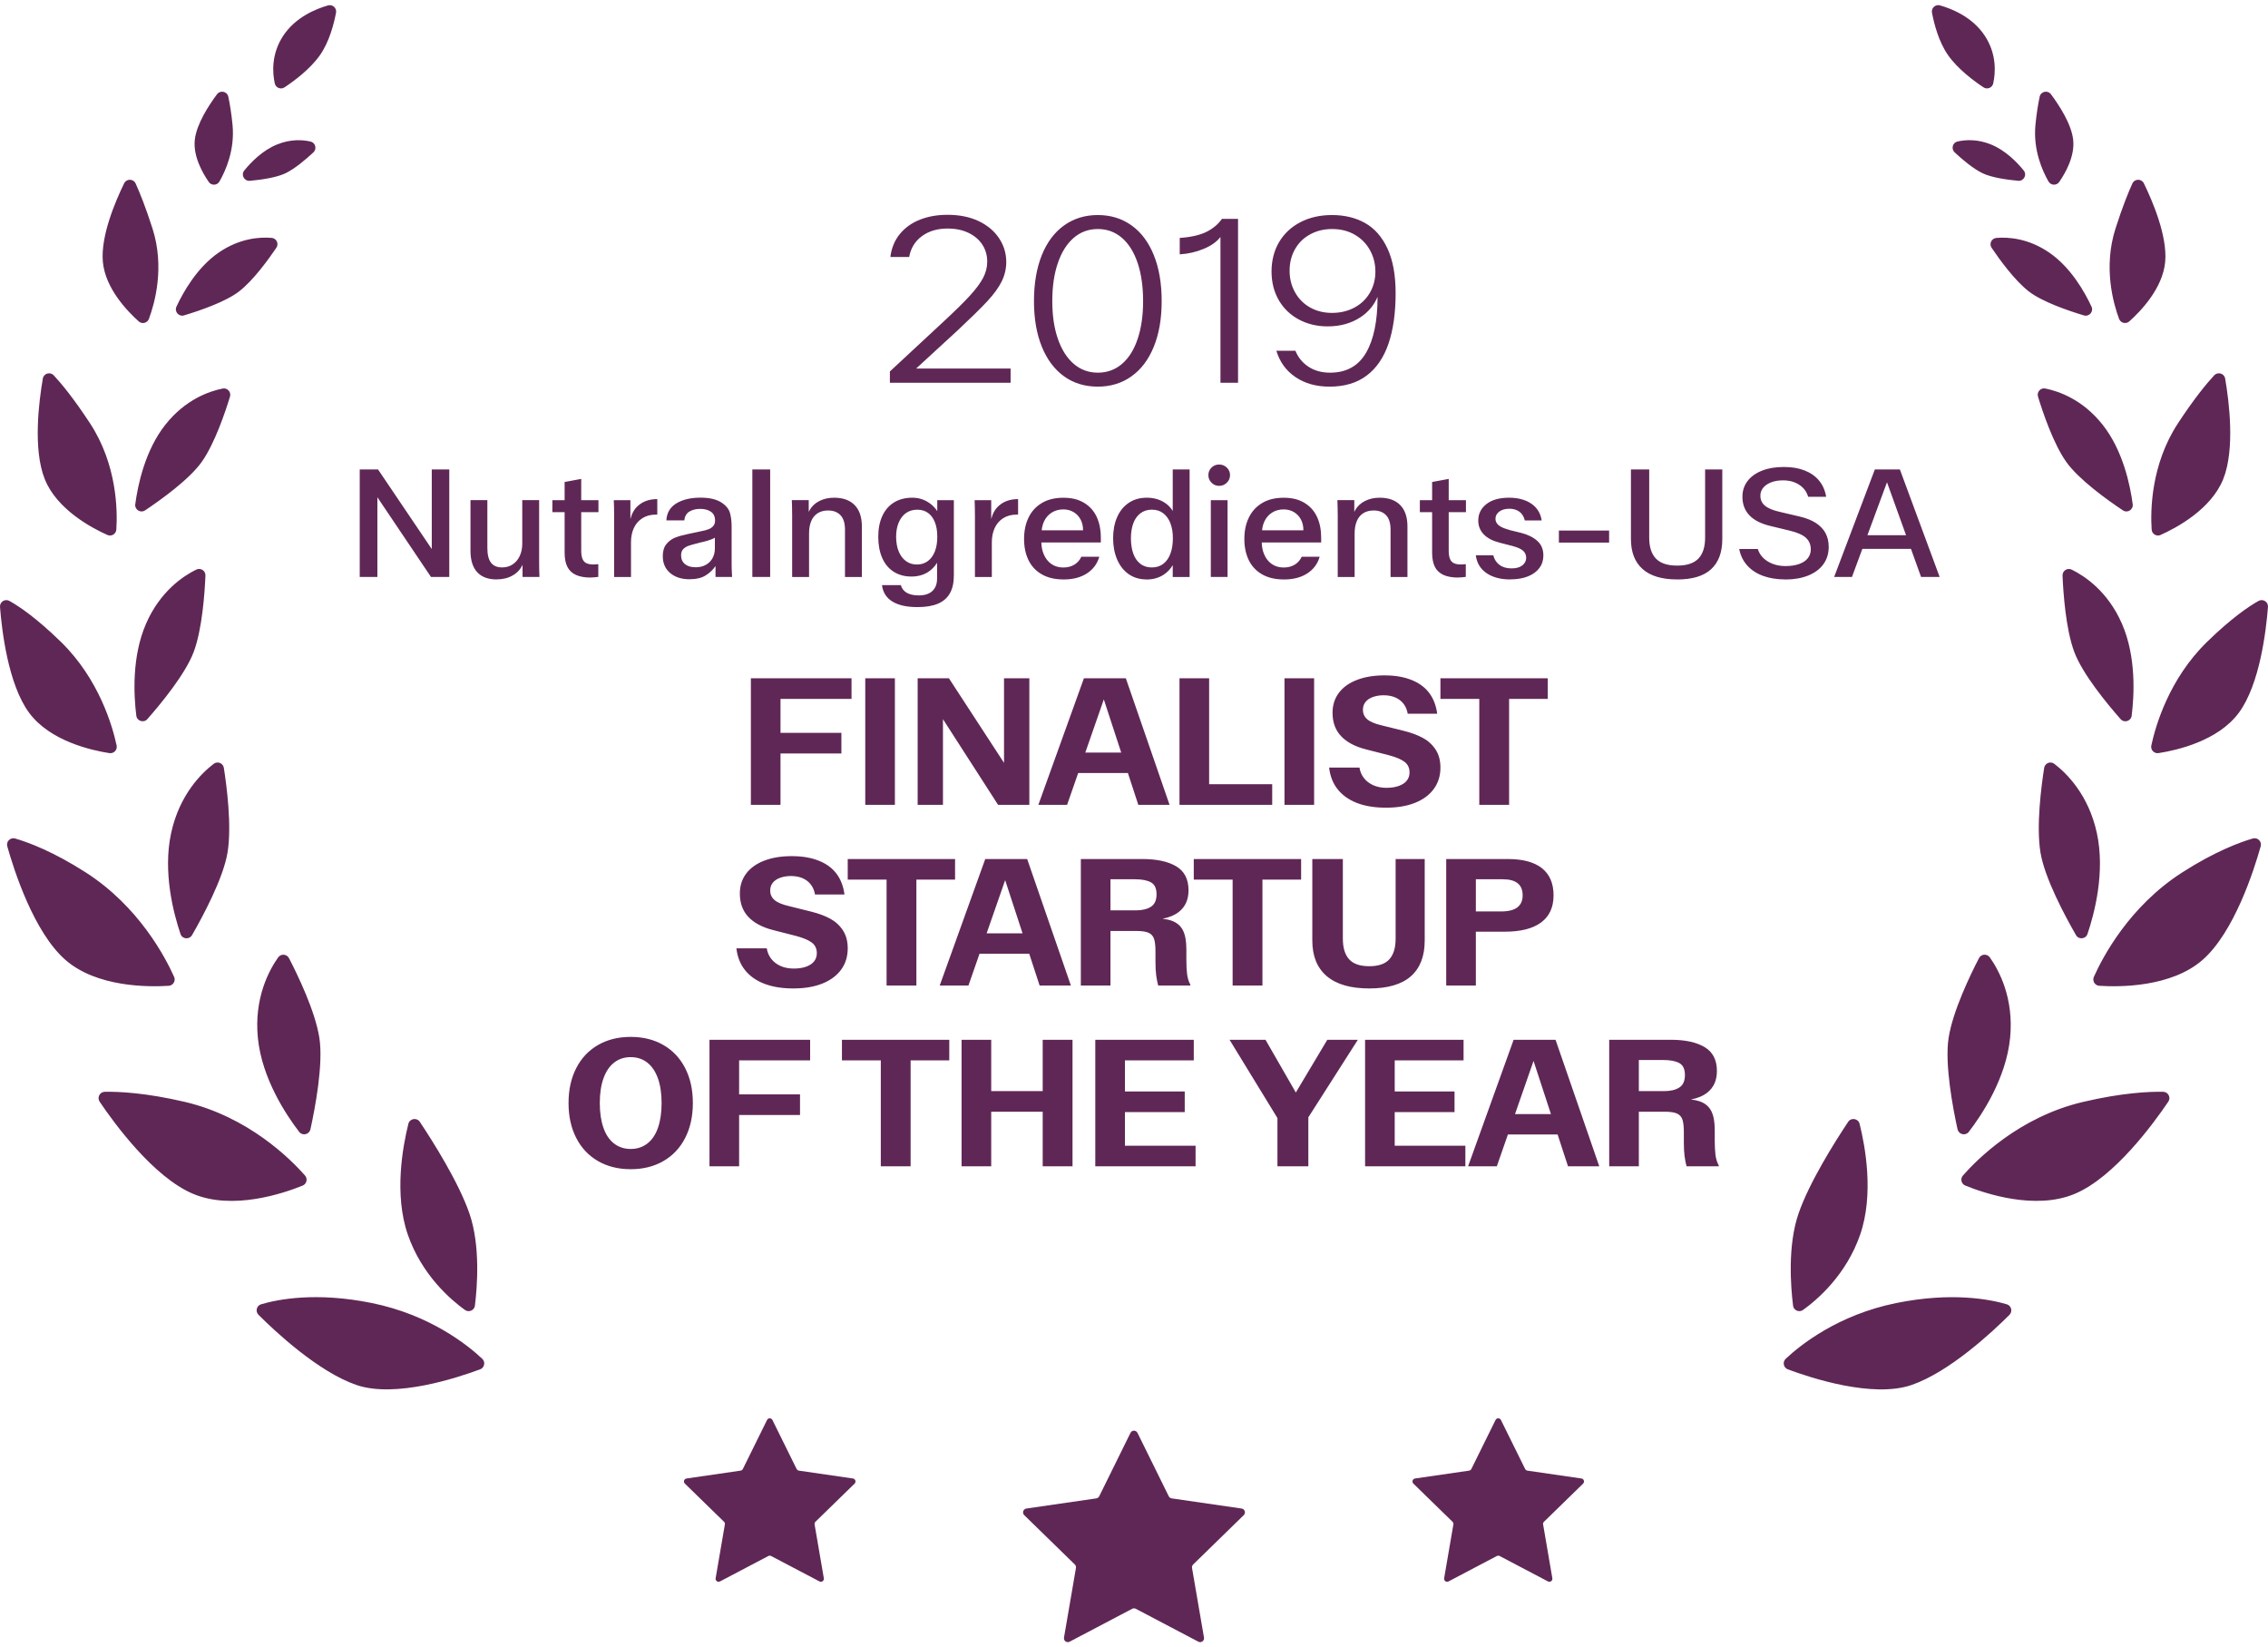 <svg width="248" height="180" viewBox="0 0 248 180" fill="none" xmlns="http://www.w3.org/2000/svg">
<path d="M123.616 156.638C123.771 156.322 124.222 156.322 124.377 156.638H124.381L127.799 163.567C127.862 163.692 127.98 163.778 128.118 163.801L135.766 164.911C136.115 164.96 136.253 165.388 135.999 165.635L130.467 171.03C130.368 171.128 130.322 171.266 130.345 171.405L131.653 179.019C131.712 179.365 131.346 179.632 131.036 179.467L124.197 175.871C124.071 175.805 123.926 175.805 123.801 175.871L116.961 179.467C116.648 179.632 116.286 179.365 116.345 179.019L117.653 171.405C117.676 171.266 117.629 171.125 117.531 171.03L111.998 165.635C111.745 165.388 111.886 164.96 112.232 164.911L119.879 163.801C120.017 163.781 120.136 163.695 120.198 163.567L123.616 156.638ZM83.874 155.232C83.996 154.988 84.341 154.988 84.463 155.232L87.108 160.586C87.157 160.682 87.249 160.752 87.355 160.768L93.266 161.627C93.536 161.667 93.642 161.996 93.448 162.187L89.169 166.356C89.09 166.432 89.057 166.541 89.073 166.646L90.085 172.535C90.131 172.801 89.848 173.008 89.608 172.88L84.322 170.101C84.226 170.052 84.111 170.052 84.016 170.101L78.73 172.88C78.489 173.005 78.206 172.801 78.252 172.535L79.263 166.646C79.283 166.541 79.247 166.432 79.168 166.356L74.89 162.187C74.696 161.996 74.801 161.667 75.071 161.627L80.983 160.768C81.088 160.751 81.184 160.685 81.23 160.586L83.874 155.232ZM163.534 155.232C163.656 154.988 164.002 154.988 164.124 155.232L166.769 160.586C166.818 160.682 166.91 160.752 167.016 160.768L172.927 161.627C173.197 161.667 173.302 161.996 173.108 162.187L168.83 166.356C168.755 166.432 168.718 166.541 168.735 166.646L169.745 172.535C169.791 172.801 169.508 173.009 169.268 172.88L163.983 170.101C163.887 170.052 163.772 170.052 163.676 170.101L158.391 172.88C158.15 173.005 157.867 172.801 157.913 172.535L158.924 166.646C158.944 166.541 158.907 166.432 158.828 166.356L154.55 162.187C154.356 161.996 154.462 161.667 154.732 161.627L160.643 160.768C160.748 160.752 160.844 160.685 160.89 160.586L163.534 155.232ZM207.345 142.448C213.414 141.219 217.597 142.039 219.435 142.582C219.938 142.731 220.1 143.367 219.728 143.739C217.913 145.55 213.187 149.979 209.015 151.409C204.776 152.861 198.015 150.638 195.495 149.696C195.011 149.514 194.89 148.892 195.265 148.539C196.865 147.034 200.976 143.739 207.345 142.448ZM28.56 142.58C30.401 142.036 34.58 141.215 40.65 142.444C47.019 143.735 51.126 147.032 52.73 148.537C53.105 148.892 52.983 149.514 52.499 149.696L52.495 149.693C49.973 150.635 43.215 152.857 38.977 151.405C34.807 149.975 30.081 145.546 28.267 143.735C27.895 143.363 28.056 142.728 28.56 142.58ZM44.654 122.856C44.803 122.27 45.573 122.138 45.906 122.638C47.331 124.779 50.177 129.274 51.346 132.703C52.538 136.19 52.185 140.683 51.932 142.721L51.936 142.724C51.87 143.248 51.267 143.511 50.839 143.202C49.265 142.072 46.12 139.368 44.595 134.972C43.074 130.579 44.032 125.346 44.654 122.856ZM202.092 122.638C202.425 122.138 203.198 122.27 203.343 122.856C203.965 125.342 204.924 130.579 203.403 134.972C201.881 139.368 198.733 142.072 197.158 143.202C196.727 143.511 196.128 143.248 196.062 142.724H196.066C195.812 140.686 195.459 136.193 196.652 132.703C197.821 129.274 200.666 124.779 202.092 122.638ZM11.461 119.352C12.999 119.326 15.967 119.46 20.225 120.461C27.16 122.091 31.771 126.708 33.352 128.503C33.668 128.862 33.536 129.426 33.092 129.607C30.984 130.463 25.438 132.343 21.098 130.502C16.771 128.668 12.495 122.806 10.895 120.435C10.589 119.977 10.912 119.362 11.461 119.352ZM236.536 119.352C237.086 119.362 237.408 119.978 237.099 120.432C235.498 122.803 231.221 128.665 226.897 130.499C222.556 132.34 217.007 130.46 214.903 129.604V129.607C214.458 129.426 214.327 128.862 214.643 128.503C216.221 126.708 220.835 122.091 227.77 120.461C232.031 119.46 234.998 119.326 236.536 119.352ZM68.965 113.352C70.322 113.352 71.515 113.648 72.542 114.241C73.57 114.833 74.363 115.677 74.923 116.77C75.483 117.863 75.763 119.135 75.763 120.583C75.763 122.032 75.483 123.304 74.923 124.397C74.363 125.49 73.57 126.333 72.542 126.926C71.515 127.519 70.322 127.816 68.965 127.816C67.608 127.816 66.416 127.519 65.389 126.926C64.362 126.333 63.568 125.49 63.008 124.397C62.448 123.304 62.168 122.032 62.168 120.583C62.168 119.135 62.448 117.863 63.008 116.77C63.568 115.677 64.362 114.833 65.389 114.241C66.416 113.648 67.609 113.352 68.965 113.352ZM88.586 115.92H80.821V119.635H87.48V121.888H80.821V127.499H77.58V113.667H88.586V115.92ZM103.801 115.92H99.573V127.499H96.313V115.92H92.064V113.667H103.801V115.92ZM108.386 119.28H114.017V113.667H117.278V127.499H114.017V121.532H108.386V127.499H105.145V113.667H108.386V119.28ZM130.536 115.92H123.008V119.319H129.548V121.572H123.008V125.247H130.734V127.499H119.767V113.667H130.536V115.92ZM141.695 119.431L145.138 113.667H148.478L143.064 122.145V127.499H139.685V122.224L134.448 113.667H138.38L141.695 119.431ZM160.037 115.92H152.509V119.319H159.049V121.572H152.509V125.247H160.235V127.499H149.268V113.667H160.037V115.92ZM174.876 127.499H171.458L170.321 124.022H164.885L163.673 127.499H160.531L165.511 113.667H170.095L174.876 127.499ZM182.701 113.667C184.269 113.667 185.501 113.935 186.397 114.468C187.292 115.002 187.74 115.875 187.74 117.086C187.739 118.101 187.391 118.885 186.693 119.438C186.228 119.806 185.63 120.056 184.898 120.197C185.265 120.236 185.584 120.302 185.853 120.396C186.439 120.6 186.861 120.949 187.117 121.443C187.374 121.937 187.503 122.632 187.503 123.528V124.713C187.503 125.306 187.53 125.816 187.582 126.245C187.635 126.673 187.753 127.058 187.938 127.401V127.499H184.42C184.328 127.157 184.256 126.785 184.203 126.383C184.151 125.981 184.124 125.484 184.124 124.891V123.765C184.124 123.172 184.075 122.721 183.976 122.412C183.877 122.102 183.683 121.878 183.393 121.74C183.103 121.601 182.655 121.532 182.049 121.532H179.203V127.499H175.963V113.667H182.701ZM68.965 115.565C68.267 115.565 67.665 115.763 67.157 116.158C66.65 116.553 66.261 117.126 65.992 117.876C65.721 118.627 65.586 119.53 65.586 120.583C65.586 121.637 65.718 122.523 65.982 123.281C66.245 124.038 66.634 124.615 67.148 125.01C67.661 125.405 68.267 125.603 68.965 125.603C69.663 125.603 70.27 125.405 70.784 125.01C71.297 124.615 71.686 124.038 71.95 123.281C72.213 122.523 72.344 121.624 72.344 120.583C72.344 119.543 72.209 118.627 71.939 117.876C71.669 117.126 71.281 116.553 70.774 116.158C70.266 115.762 69.663 115.565 68.965 115.565ZM30.414 104.664C30.717 104.239 31.359 104.278 31.6 104.743C32.525 106.528 34.465 110.519 34.923 113.463C35.368 116.332 34.458 121.113 33.945 123.455H33.942C33.813 124.031 33.072 124.199 32.713 123.732C31.287 121.878 28.636 117.896 28.198 113.466C27.766 109.109 29.426 106.057 30.414 104.664ZM216.398 104.74C216.638 104.275 217.28 104.236 217.583 104.661C218.571 106.054 220.231 109.106 219.8 113.463C219.362 117.896 216.71 121.878 215.284 123.732C214.925 124.199 214.186 124.031 214.057 123.455L214.053 123.458C213.539 121.117 212.631 116.332 213.075 113.463C213.533 110.516 215.472 106.525 216.398 104.74ZM165.663 121.789H169.59L167.689 115.978L165.663 121.789ZM179.203 119.28H181.97C182.668 119.28 183.222 119.148 183.63 118.884C184.038 118.621 184.242 118.166 184.242 117.521C184.242 116.875 184.038 116.44 183.63 116.216C183.222 115.992 182.649 115.88 181.911 115.88H179.203V119.28ZM86.572 93.592C87.717 93.592 88.666 93.754 89.495 94.077C90.325 94.399 90.977 94.87 91.451 95.489C91.926 96.108 92.222 96.873 92.341 97.782H89.12C89.002 97.136 88.712 96.638 88.251 96.29C87.79 95.94 87.196 95.766 86.472 95.766C86.051 95.766 85.666 95.829 85.317 95.954C84.968 96.079 84.697 96.259 84.506 96.496C84.315 96.734 84.22 97.017 84.22 97.346C84.22 97.768 84.374 98.114 84.684 98.384C84.993 98.654 85.511 98.874 86.236 99.045L88.705 99.659C89.496 99.856 90.18 100.11 90.76 100.419C91.34 100.729 91.808 101.154 92.163 101.694C92.519 102.234 92.697 102.892 92.697 103.669C92.697 104.565 92.457 105.343 91.976 106.001C91.495 106.66 90.809 107.167 89.92 107.523C89.031 107.878 87.974 108.056 86.749 108.056C85.524 108.056 84.467 107.885 83.577 107.542C82.688 107.2 81.983 106.702 81.463 106.05C80.943 105.398 80.63 104.605 80.525 103.669H83.844C83.91 104.104 84.075 104.49 84.338 104.826C84.602 105.161 84.944 105.421 85.365 105.606C85.787 105.79 86.261 105.882 86.788 105.882C87.315 105.882 87.77 105.813 88.152 105.675C88.534 105.537 88.824 105.342 89.022 105.092C89.219 104.842 89.318 104.545 89.318 104.203C89.317 103.702 89.133 103.314 88.765 103.038C88.396 102.761 87.81 102.517 87.006 102.306L84.536 101.674C83.351 101.371 82.448 100.89 81.829 100.232C81.21 99.573 80.901 98.723 80.901 97.682C80.901 96.839 81.131 96.112 81.592 95.499C82.053 94.887 82.712 94.416 83.568 94.086C84.424 93.757 85.425 93.592 86.572 93.592ZM146.838 102.622C146.838 103.61 147.065 104.358 147.52 104.865C147.974 105.372 148.709 105.625 149.723 105.625C150.737 105.625 151.472 105.372 151.926 104.865C152.38 104.358 152.608 103.61 152.608 102.622V93.908H155.788V102.82C155.788 104.532 155.285 105.833 154.278 106.722C153.27 107.611 151.751 108.056 149.723 108.056C147.681 108.056 146.133 107.608 145.079 106.712C144.026 105.817 143.498 104.519 143.498 102.82V93.908H146.838V102.622ZM0.795 92.518C0.647 91.994 1.138 91.511 1.661 91.665C3.114 92.087 5.844 93.101 9.404 95.39C15.187 99.108 18.084 104.651 19.039 106.791C19.237 107.233 18.931 107.736 18.45 107.766H18.453C16.214 107.911 10.57 107.93 7.145 104.927C3.71 101.914 1.549 95.199 0.795 92.518ZM246.337 91.662C246.861 91.51 247.348 91.988 247.203 92.515C246.449 95.196 244.289 101.914 240.854 104.927C237.429 107.931 231.78 107.911 229.544 107.766H229.548C229.067 107.736 228.764 107.233 228.958 106.791C229.913 104.651 232.811 99.108 238.594 95.39C242.154 93.101 244.885 92.086 246.337 91.662ZM104.434 96.161H100.205V107.74H96.945V96.161H92.697V93.908H104.434V96.161ZM117.1 107.74H113.681L112.543 104.262H107.108L105.896 107.74H102.754L107.734 93.908H112.318L117.1 107.74ZM124.924 93.908C126.492 93.908 127.724 94.175 128.619 94.708C129.515 95.242 129.963 96.115 129.963 97.327C129.963 98.341 129.614 99.125 128.916 99.678C128.452 100.046 127.853 100.296 127.121 100.437C127.489 100.477 127.807 100.542 128.076 100.636C128.662 100.84 129.084 101.189 129.341 101.683C129.598 102.177 129.726 102.872 129.726 103.768V104.954C129.726 105.546 129.752 106.057 129.805 106.485C129.858 106.913 129.976 107.299 130.16 107.641V107.74H126.644C126.552 107.397 126.479 107.025 126.426 106.623C126.373 106.222 126.347 105.724 126.347 105.131V104.005C126.347 103.413 126.297 102.961 126.198 102.652C126.1 102.342 125.906 102.118 125.616 101.98C125.327 101.842 124.878 101.772 124.273 101.772H121.427V107.74H118.187V93.908H124.924ZM142.274 96.161H138.045V107.74H134.784V96.161H130.536V93.908H142.274V96.161ZM164.878 93.908C166.525 93.908 167.769 94.244 168.613 94.915C169.456 95.587 169.877 96.575 169.877 97.879C169.877 99.183 169.423 100.172 168.514 100.844C167.605 101.516 166.281 101.851 164.542 101.851H161.381V107.74H158.14V93.908H164.878ZM23.37 83.498C23.789 83.178 24.398 83.423 24.477 83.943C24.79 85.929 25.356 90.266 24.885 93.17C24.43 95.986 22.188 100.162 20.999 102.227H20.995C20.699 102.744 19.928 102.671 19.738 102.105C18.987 99.892 17.781 95.347 18.713 91.069C19.625 86.87 22.033 84.518 23.37 83.498ZM223.525 83.943C223.607 83.422 224.213 83.179 224.631 83.499C225.968 84.516 228.375 86.871 229.287 91.069C230.216 95.347 229.011 99.892 228.26 102.105C228.069 102.668 227.299 102.744 227.002 102.227H227.005C225.816 100.162 223.571 95.989 223.116 93.17C222.646 90.266 223.212 85.929 223.525 83.943ZM107.886 102.03H111.813L109.911 96.217L107.886 102.03ZM161.381 99.638H164.127C164.931 99.638 165.527 99.49 165.915 99.194C166.304 98.897 166.498 98.459 166.498 97.879C166.498 97.3 166.317 96.846 165.955 96.556C165.593 96.266 165.049 96.121 164.324 96.121H161.381V99.638ZM121.427 99.52H124.194C124.892 99.52 125.444 99.388 125.853 99.124C126.261 98.861 126.466 98.407 126.466 97.761C126.466 97.116 126.261 96.681 125.853 96.457C125.444 96.234 124.872 96.121 124.134 96.121H121.427V99.52ZM151.382 73.832C152.528 73.832 153.477 73.994 154.307 74.317C155.137 74.64 155.789 75.111 156.263 75.73C156.737 76.349 157.034 77.113 157.153 78.022H153.932C153.813 77.376 153.523 76.879 153.062 76.53C152.601 76.181 152.008 76.006 151.283 76.006C150.862 76.006 150.477 76.069 150.128 76.194C149.779 76.319 149.509 76.5 149.318 76.737C149.127 76.974 149.031 77.258 149.031 77.587C149.032 78.009 149.186 78.355 149.495 78.624C149.805 78.894 150.322 79.115 151.046 79.287L153.517 79.899C154.307 80.096 154.992 80.35 155.572 80.66C156.151 80.969 156.619 81.394 156.975 81.934C157.33 82.474 157.508 83.133 157.508 83.91C157.508 84.805 157.267 85.583 156.786 86.242C156.306 86.9 155.621 87.407 154.732 87.763C153.843 88.119 152.785 88.296 151.56 88.296C150.335 88.296 149.278 88.125 148.389 87.783C147.5 87.44 146.795 86.943 146.275 86.291C145.754 85.639 145.442 84.845 145.336 83.91H148.656C148.721 84.344 148.886 84.73 149.15 85.066C149.413 85.402 149.756 85.662 150.177 85.846C150.599 86.031 151.073 86.124 151.6 86.124C152.127 86.124 152.581 86.054 152.963 85.915C153.345 85.777 153.635 85.583 153.832 85.332C154.03 85.082 154.129 84.786 154.129 84.444C154.129 83.943 153.944 83.554 153.575 83.278C153.207 83.001 152.621 82.757 151.818 82.546L149.347 81.915C148.161 81.612 147.259 81.131 146.64 80.472C146.021 79.814 145.711 78.964 145.711 77.923C145.711 77.08 145.942 76.352 146.403 75.74C146.864 75.127 147.523 74.656 148.379 74.327C149.235 73.997 150.236 73.832 151.382 73.832ZM93.112 76.402H85.346V80.117H92.005V82.369H85.346V87.981H82.106V74.149H93.112V76.402ZM97.854 87.981H94.614V74.149H97.854V87.981ZM109.788 83.395V74.149H112.555V87.981H109.136L103.11 78.618V87.981H100.343V74.149H103.762L109.788 83.395ZM127.888 87.981H124.47L123.332 84.502H117.898L116.685 87.981H113.543L118.523 74.149H123.107L127.888 87.981ZM132.216 85.728H139.112V87.981H128.975V74.149H132.216V85.728ZM143.696 87.981H140.455V74.149H143.696V87.981ZM169.245 76.402H165.017V87.981H161.756V76.402H157.508V74.149H169.245V76.402ZM0.001 66.354C-0.042 65.797 0.548 65.422 1.032 65.692C2.123 66.301 4.01 67.582 6.67 70.177C10.833 74.241 12.305 79.398 12.753 81.496C12.855 81.97 12.45 82.402 11.969 82.329L11.972 82.332C9.999 82.029 5.471 81.014 3.186 77.922C0.881 74.804 0.196 68.873 0.001 66.354ZM246.966 65.692C247.45 65.422 248.039 65.797 247.996 66.35C247.802 68.869 247.117 74.801 244.812 77.919C242.526 81.015 237.998 82.026 236.026 82.329C235.545 82.402 235.139 81.97 235.241 81.496C235.689 79.398 237.162 74.238 241.327 70.177C243.988 67.582 245.879 66.301 246.966 65.692ZM118.675 82.27H122.602L120.7 76.459L118.675 82.27ZM225.533 62.922C225.514 62.395 226.06 62.039 226.534 62.27C227.944 62.962 230.476 64.628 232.028 68.181C233.612 71.81 233.368 76.065 233.091 78.246C233.015 78.838 232.278 79.062 231.883 78.615C230.414 76.948 227.714 73.681 226.815 71.264C225.883 68.765 225.613 64.809 225.533 62.922ZM21.463 62.267C21.937 62.036 22.487 62.392 22.464 62.918C22.385 64.805 22.116 68.761 21.184 71.26C20.285 73.674 17.584 76.941 16.116 78.611H16.118C15.723 79.058 14.983 78.835 14.906 78.243C14.63 76.062 14.389 71.807 15.97 68.178C17.518 64.628 20.05 62.959 21.463 62.267ZM99.764 54.409C100.426 54.409 101.028 54.59 101.578 54.956C101.937 55.194 102.239 55.5 102.488 55.873V54.679H104.302V62.892C104.302 63.699 104.157 64.358 103.865 64.865C103.575 65.375 103.136 65.751 102.553 65.998C101.97 66.244 101.226 66.367 100.321 66.367C99.155 66.367 98.243 66.165 97.584 65.76C96.922 65.358 96.543 64.759 96.441 63.962H98.506C98.605 64.331 98.822 64.611 99.152 64.802C99.481 64.993 99.922 65.089 100.469 65.089C101.108 65.089 101.598 64.931 101.948 64.612C102.293 64.292 102.468 63.831 102.468 63.225V61.523C102.206 61.937 101.888 62.268 101.513 62.513C100.986 62.856 100.37 63.027 99.665 63.027C98.914 63.027 98.265 62.85 97.715 62.498C97.165 62.145 96.751 61.641 96.464 60.986C96.178 60.331 96.036 59.56 96.036 58.677C96.036 57.795 96.184 57.043 96.481 56.401C96.777 55.759 97.205 55.265 97.765 54.922C98.325 54.58 98.99 54.409 99.764 54.409ZM130.081 63.077H128.235V61.781C127.99 62.199 127.671 62.539 127.276 62.803C126.729 63.169 126.094 63.35 125.379 63.35L125.382 63.343C124.621 63.343 123.966 63.149 123.416 62.764C122.866 62.379 122.448 61.842 122.155 61.161C121.865 60.479 121.717 59.704 121.717 58.841C121.717 57.979 121.861 57.198 122.155 56.533C122.444 55.867 122.87 55.347 123.423 54.972C123.976 54.597 124.641 54.409 125.411 54.409C126.129 54.409 126.765 54.583 127.319 54.929C127.705 55.17 128.009 55.48 128.235 55.854V51.32H130.081V63.077ZM195.048 51.05C195.957 51.05 196.668 51.175 197.323 51.428C197.979 51.682 198.509 52.051 198.91 52.538C199.312 53.026 199.573 53.615 199.685 54.31H197.718C197.56 53.76 197.237 53.325 196.743 52.999C196.249 52.673 195.657 52.512 194.962 52.512C194.481 52.512 194.056 52.581 193.684 52.723C193.312 52.865 193.022 53.059 192.812 53.309C192.598 53.563 192.492 53.856 192.492 54.192C192.492 54.64 192.66 55.005 192.996 55.285C193.332 55.565 193.869 55.788 194.61 55.956L196.76 56.46C197.488 56.628 198.09 56.866 198.565 57.175C199.039 57.485 199.395 57.857 199.622 58.291C199.853 58.729 199.964 59.227 199.964 59.786C199.964 60.514 199.77 61.144 199.385 61.677C199 62.211 198.446 62.623 197.732 62.913C197.014 63.202 196.18 63.35 195.229 63.35L195.232 63.343C194.303 63.343 193.483 63.212 192.772 62.949C192.061 62.685 191.484 62.303 191.043 61.806C190.602 61.309 190.312 60.712 190.18 60.017H192.212C192.324 60.386 192.521 60.713 192.808 60.993C193.094 61.273 193.447 61.49 193.865 61.648C194.287 61.806 194.742 61.881 195.236 61.881C195.818 61.881 196.319 61.805 196.738 61.654C197.156 61.502 197.475 61.292 197.686 61.015C197.896 60.742 198.005 60.419 198.005 60.05C198.005 59.547 197.834 59.132 197.491 58.809C197.149 58.486 196.566 58.219 195.736 58.018L193.585 57.498C192.555 57.252 191.787 56.859 191.283 56.323C190.78 55.786 190.53 55.114 190.53 54.307C190.53 53.645 190.717 53.072 191.092 52.584C191.467 52.097 191.995 51.718 192.67 51.452C193.349 51.182 194.139 51.05 195.048 51.05ZM116.277 54.413C117.192 54.413 117.91 54.594 118.526 54.959C119.141 55.325 119.603 55.832 119.912 56.487C120.219 57.142 120.373 57.913 120.373 58.795V59.299H113.87C113.88 59.775 113.968 60.207 114.132 60.594C114.326 61.052 114.607 61.407 114.972 61.661C115.334 61.911 115.769 62.039 116.273 62.039C116.73 62.039 117.132 61.937 117.475 61.73C117.817 61.522 118.072 61.236 118.24 60.864H120.205C119.981 61.638 119.53 62.244 118.852 62.685C118.173 63.126 117.32 63.347 116.289 63.347L116.293 63.344C115.351 63.344 114.557 63.156 113.908 62.781C113.26 62.405 112.776 61.884 112.456 61.219C112.137 60.554 111.979 59.783 111.979 58.911C111.979 58.038 112.144 57.245 112.473 56.57C112.802 55.891 113.289 55.364 113.935 54.982C114.577 54.6 115.361 54.413 116.277 54.413ZM140.369 54.413C141.288 54.413 142.004 54.594 142.619 54.959C143.235 55.325 143.696 55.832 144.005 56.487C144.315 57.142 144.467 57.913 144.467 58.795V59.299H137.968C137.978 59.775 138.065 60.207 138.229 60.594C138.423 61.052 138.703 61.407 139.069 61.661C139.434 61.911 139.866 62.039 140.369 62.039C140.827 62.039 141.229 61.937 141.572 61.73C141.914 61.522 142.168 61.236 142.336 60.864H144.302C144.078 61.638 143.627 62.244 142.948 62.685C142.27 63.126 141.417 63.347 140.386 63.347L140.38 63.344C139.438 63.344 138.644 63.156 137.995 62.781C137.347 62.405 136.863 61.884 136.543 61.219C136.224 60.554 136.066 59.783 136.066 58.911C136.066 58.038 136.23 57.245 136.563 56.57C136.892 55.891 137.379 55.364 138.025 54.982C138.67 54.6 139.451 54.413 140.369 54.413ZM180.337 58.776C180.337 59.793 180.584 60.561 181.074 61.068C181.568 61.578 182.339 61.831 183.393 61.831C184.447 61.831 185.217 61.578 185.711 61.068C186.205 60.557 186.449 59.793 186.449 58.776V51.32H188.329V58.927C188.329 60.373 187.924 61.469 187.111 62.22C186.301 62.971 185.059 63.347 183.39 63.347L183.393 63.343C181.723 63.343 180.465 62.965 179.615 62.21C178.766 61.456 178.338 60.36 178.338 58.927V51.32H180.337V58.776ZM58.953 61.509C58.953 62.013 58.964 62.533 58.987 63.07H57.139V61.743C56.915 62.236 56.553 62.625 56.056 62.909C55.559 63.195 54.979 63.337 54.317 63.337V63.343C53.375 63.343 52.663 63.077 52.176 62.546C51.689 62.013 51.446 61.232 51.446 60.202V54.675H53.292V59.916C53.292 60.633 53.424 61.163 53.688 61.509C53.951 61.855 54.356 62.03 54.907 62.03C55.344 62.03 55.727 61.921 56.056 61.701C56.385 61.483 56.645 61.176 56.829 60.785C57.014 60.393 57.107 59.938 57.107 59.424V54.672H58.953V61.509ZM165.003 54.409C165.988 54.409 166.801 54.626 167.437 55.054C168.072 55.482 168.455 56.098 168.58 56.892H166.733C166.634 56.467 166.432 56.148 166.136 55.934C165.84 55.72 165.474 55.614 165.036 55.614C164.599 55.614 164.226 55.719 163.947 55.923C163.667 56.131 163.525 56.398 163.525 56.721C163.525 56.978 163.63 57.202 163.844 57.393C164.058 57.584 164.404 57.745 164.885 57.88L165.138 57.962L166.314 58.248C167.065 58.44 167.661 58.733 168.103 59.131C168.544 59.53 168.764 60.057 168.764 60.719C168.764 61.246 168.619 61.703 168.326 62.095C168.033 62.487 167.618 62.794 167.074 63.011C166.531 63.228 165.886 63.336 165.135 63.336V63.343C164.081 63.343 163.222 63.112 162.55 62.655C161.878 62.197 161.486 61.545 161.374 60.706H163.287C163.399 61.153 163.627 61.503 163.969 61.756C164.311 62.01 164.75 62.135 165.286 62.135C165.823 62.135 166.195 62.023 166.472 61.799C166.745 61.575 166.884 61.304 166.884 60.992C166.884 60.679 166.775 60.422 166.558 60.218C166.341 60.017 165.962 59.843 165.425 59.698C165.379 59.688 165.339 59.674 165.306 59.664C165.273 59.655 165.227 59.642 165.171 59.632L163.995 59.328C163.235 59.138 162.652 58.835 162.25 58.423C161.848 58.008 161.644 57.504 161.644 56.911C161.644 56.174 161.941 55.571 162.533 55.107C163.126 54.643 163.949 54.409 165.003 54.409ZM76.593 54.403C77.656 54.403 78.407 54.6 78.977 54.992C79.415 55.295 79.692 55.654 79.817 56.066C79.938 56.481 80.001 56.985 80.001 57.578V61.641C80.001 61.977 80.011 62.346 80.034 62.75C80.034 62.806 80.034 62.86 80.044 62.913C80.051 62.962 80.054 63.015 80.054 63.071H78.24V61.878C77.95 62.303 77.58 62.652 77.139 62.918C76.698 63.188 76.122 63.321 75.417 63.321L75.413 63.324C74.528 63.324 73.816 63.096 73.279 62.642C72.743 62.188 72.473 61.572 72.473 60.785C72.473 60.235 72.608 59.8 72.874 59.474C73.144 59.148 73.464 58.914 73.833 58.769C74.202 58.624 74.64 58.5 75.144 58.401C75.154 58.391 75.164 58.384 75.17 58.384H75.197L76.388 58.133C76.434 58.123 76.474 58.113 76.507 58.107C76.54 58.1 76.579 58.094 76.625 58.081C76.984 58.016 77.268 57.94 77.482 57.854C77.696 57.772 77.864 57.653 77.995 57.501C78.124 57.35 78.19 57.153 78.19 56.906C78.19 56.468 78.038 56.148 77.736 55.941C77.433 55.733 77.04 55.631 76.56 55.631C76.079 55.631 75.71 55.73 75.384 55.924C75.058 56.122 74.873 56.441 74.83 56.889H72.865C72.911 56.059 73.276 55.44 73.964 55.025C74.652 54.61 75.529 54.403 76.593 54.403ZM63.555 54.676H65.439V55.987H63.555V60.182C63.555 60.564 63.601 60.864 63.69 61.088C63.779 61.312 63.923 61.474 64.117 61.566C64.312 61.658 64.569 61.707 64.882 61.707C64.961 61.707 65.043 61.706 65.135 61.697C65.224 61.69 65.32 61.684 65.422 61.67V63.064C65.264 63.087 65.116 63.103 64.978 63.113C64.836 63.123 64.711 63.129 64.599 63.129V63.139C63.95 63.139 63.413 63.044 62.985 62.853C62.56 62.662 62.247 62.368 62.043 61.97C61.842 61.572 61.74 61.055 61.74 60.416V55.987H60.4V54.676H61.74V52.69L63.555 52.354V54.676ZM158.413 54.676H160.297V55.987H158.413V60.182C158.413 60.564 158.459 60.864 158.548 61.088C158.637 61.312 158.783 61.474 158.977 61.566C159.171 61.661 159.428 61.707 159.74 61.707C159.82 61.707 159.902 61.707 159.994 61.697C160.083 61.69 160.179 61.684 160.281 61.67V63.064C160.123 63.087 159.974 63.103 159.836 63.113C159.695 63.123 159.569 63.129 159.457 63.129V63.139C158.809 63.139 158.272 63.044 157.844 62.853C157.419 62.662 157.106 62.369 156.902 61.97C156.701 61.572 156.599 61.055 156.599 60.416V55.987H155.258V54.676H156.599V52.69L158.413 52.354V54.676ZM91.204 54.409C92.179 54.409 92.931 54.678 93.454 55.215C93.981 55.752 94.244 56.536 94.244 57.567V63.077H92.397V57.903C92.397 57.198 92.235 56.671 91.909 56.326C91.583 55.98 91.132 55.805 90.549 55.805C90.101 55.805 89.719 55.907 89.406 56.108C89.094 56.309 88.856 56.599 88.701 56.974C88.543 57.349 88.468 57.801 88.468 58.328V63.08H86.62V56.244L86.617 56.237C86.617 55.733 86.607 55.212 86.584 54.675H88.432V55.964C88.46 55.901 88.49 55.839 88.524 55.779C88.764 55.347 89.12 55.011 89.591 54.771C90.062 54.531 90.599 54.409 91.204 54.409ZM150.863 54.409C151.837 54.409 152.585 54.679 153.112 55.215C153.638 55.752 153.902 56.536 153.902 57.567V63.077H152.054V57.903C152.054 57.198 151.893 56.671 151.567 56.326C151.241 55.98 150.789 55.805 150.206 55.805C149.759 55.805 149.376 55.907 149.064 56.108C148.751 56.309 148.514 56.599 148.36 56.974C148.202 57.349 148.125 57.801 148.125 58.328V63.08H146.278V56.244L146.275 56.237C146.275 55.733 146.261 55.212 146.241 54.675H148.089V55.964C148.117 55.901 148.147 55.839 148.181 55.779C148.421 55.347 148.777 55.011 149.248 54.771C149.719 54.531 150.257 54.409 150.863 54.409ZM71.873 56.256H71.705C71.136 56.256 70.642 56.392 70.227 56.659C69.812 56.929 69.505 57.287 69.301 57.742C69.097 58.196 68.998 58.703 68.998 59.263V63.077H67.151V56.237C67.151 55.687 67.141 55.167 67.117 54.676H68.933V56.738C69.091 56.129 69.363 55.649 69.756 55.298C70.306 54.804 71.011 54.561 71.873 54.561V56.256ZM111.326 56.256H111.158C110.589 56.256 110.095 56.392 109.68 56.659C109.265 56.929 108.959 57.287 108.758 57.742C108.557 58.196 108.454 58.703 108.454 59.263V63.077H106.608V56.24L106.604 56.237C106.604 55.687 106.595 55.167 106.572 54.676H108.386V56.738C108.544 56.129 108.817 55.649 109.209 55.298C109.759 54.804 110.464 54.561 111.326 54.561V56.256ZM47.213 60.021V51.317H49.127V63.074H47.128L41.266 54.361V63.074H39.336V51.317H41.335L47.213 60.021ZM84.216 63.074H82.267V51.317H84.216V63.074ZM134.231 63.074H132.4V54.676H134.231V63.074ZM212.097 63.074H210.065L208.959 60.001H203.644L202.507 63.074H200.558L205.01 51.317H207.746L212.097 63.074ZM125.952 55.716C125.462 55.716 125.04 55.852 124.691 56.119C124.345 56.389 124.084 56.757 123.916 57.228C123.748 57.699 123.663 58.236 123.663 58.841C123.663 59.447 123.748 60.024 123.916 60.504C124.084 60.985 124.342 61.361 124.691 61.631C125.036 61.901 125.458 62.033 125.952 62.033C126.443 62.033 126.865 61.898 127.21 61.631C127.556 61.361 127.816 60.988 127.99 60.504C128.165 60.024 128.25 59.47 128.25 58.841C128.25 58.212 128.165 57.699 127.99 57.228C127.816 56.757 127.556 56.389 127.21 56.119C126.865 55.849 126.443 55.716 125.952 55.716ZM78.17 58.773C78.091 58.839 77.933 58.914 77.693 58.999C77.452 59.085 77.199 59.161 76.929 59.227C76.873 59.24 76.82 59.25 76.771 59.26C76.722 59.27 76.672 59.283 76.629 59.293L76.325 59.375H76.284C76.284 59.375 76.27 59.382 76.257 59.392C75.842 59.494 75.519 59.586 75.281 59.668C75.048 59.754 74.854 59.876 74.702 60.038C74.551 60.199 74.475 60.422 74.475 60.699C74.475 61.114 74.617 61.437 74.897 61.664C75.177 61.895 75.559 62.01 76.039 62.01L76.036 62.016C76.461 62.016 76.833 61.934 77.153 61.763C77.472 61.595 77.722 61.354 77.9 61.041C78.077 60.729 78.17 60.363 78.17 59.949V58.773ZM100.291 55.719C99.834 55.719 99.432 55.838 99.089 56.072C98.747 56.306 98.48 56.648 98.282 57.096C98.088 57.544 97.989 58.071 97.989 58.673C97.989 59.276 98.085 59.839 98.276 60.293C98.467 60.748 98.73 61.097 99.073 61.344C99.414 61.591 99.812 61.712 100.272 61.712C100.719 61.712 101.111 61.591 101.447 61.344C101.782 61.097 102.04 60.748 102.221 60.293C102.402 59.839 102.49 59.299 102.49 58.673C102.49 58.048 102.402 57.511 102.221 57.07C102.04 56.629 101.79 56.292 101.467 56.062C101.141 55.831 100.749 55.719 100.291 55.719ZM175.953 59.313H170.46V58.001H175.953V59.313ZM4.684 41.384C4.779 40.818 5.484 40.61 5.876 41.032C6.7 41.911 8.04 43.525 9.841 46.271C12.812 50.802 12.855 55.838 12.72 57.893C12.687 58.377 12.183 58.68 11.742 58.483H11.745C10.013 57.709 6.222 55.693 4.895 52.38C3.578 49.1 4.266 43.798 4.684 41.384ZM242.121 41.029C242.513 40.611 243.215 40.815 243.314 41.381C243.732 43.795 244.42 49.097 243.103 52.377C241.772 55.69 237.982 57.708 236.253 58.479L236.256 58.483C235.815 58.68 235.311 58.377 235.278 57.893C235.143 55.838 235.186 50.802 238.156 46.271C239.958 43.525 241.301 41.911 242.121 41.029ZM204.198 58.506H208.421L206.338 52.72L204.198 58.506ZM116.277 55.687C115.796 55.687 115.37 55.802 115.008 56.033C114.643 56.263 114.366 56.577 114.175 56.975C114.031 57.275 113.942 57.606 113.907 57.972H118.427V57.936C118.427 57.511 118.338 57.126 118.157 56.786C117.979 56.444 117.722 56.177 117.393 55.98C117.064 55.786 116.691 55.687 116.277 55.687ZM140.369 55.687C139.889 55.687 139.464 55.802 139.102 56.033C138.74 56.263 138.459 56.577 138.272 56.975C138.128 57.275 138.039 57.606 138.003 57.972H142.521V57.936C142.521 57.511 142.431 57.126 142.25 56.786C142.072 56.444 141.816 56.177 141.487 55.98C141.157 55.786 140.784 55.687 140.369 55.687ZM24.352 42.474C24.865 42.372 25.303 42.859 25.149 43.36C24.628 45.062 23.476 48.487 22.07 50.48C20.716 52.4 17.597 54.636 15.868 55.792H15.864C15.367 56.125 14.712 55.716 14.791 55.123C15.061 53.072 15.845 49.258 18.084 46.426C20.274 43.657 22.903 42.761 24.352 42.474ZM223.647 42.471C225.096 42.761 227.72 43.654 229.913 46.426C232.153 49.255 232.936 53.072 233.206 55.123C233.285 55.716 232.63 56.125 232.133 55.792C230.401 54.636 227.283 52.4 225.929 50.48C224.523 48.484 223.369 45.059 222.849 43.357C222.697 42.853 223.133 42.369 223.647 42.471ZM133.309 50.78C133.635 50.78 133.915 50.892 134.149 51.116C134.382 51.34 134.501 51.613 134.501 51.939C134.501 52.265 134.383 52.542 134.149 52.769C133.915 52.999 133.635 53.115 133.309 53.115C132.983 53.115 132.706 52.999 132.476 52.769C132.245 52.538 132.133 52.262 132.133 51.939C132.133 51.616 132.249 51.34 132.476 51.116C132.706 50.892 132.983 50.78 133.309 50.78ZM120.044 23.508C121.45 23.508 122.679 23.887 123.733 24.641C124.786 25.395 125.6 26.482 126.169 27.895C126.739 29.308 127.026 30.98 127.026 32.913C127.026 34.847 126.739 36.487 126.169 37.893C125.599 39.299 124.786 40.38 123.733 41.134C122.679 41.888 121.45 42.267 120.044 42.267C118.622 42.267 117.386 41.888 116.342 41.134C115.298 40.38 114.488 39.299 113.918 37.893C113.349 36.487 113.062 34.827 113.062 32.913C113.062 31 113.349 29.308 113.918 27.895C114.488 26.482 115.302 25.395 116.356 24.641C117.409 23.887 118.638 23.508 120.044 23.508ZM145.653 23.508C147.022 23.508 148.225 23.798 149.262 24.377C150.299 24.957 151.116 25.883 151.712 27.158C152.308 28.432 152.608 30.059 152.608 32.044C152.608 34.205 152.347 36.046 151.83 37.564C151.313 39.082 150.517 40.248 149.447 41.055C148.376 41.862 147.022 42.267 145.389 42.267C143.93 42.267 142.688 41.921 141.66 41.226C140.633 40.531 139.935 39.569 139.567 38.341H141.648C141.947 39.079 142.425 39.662 143.083 40.093C143.742 40.525 144.529 40.739 145.442 40.739C147.217 40.739 148.524 40.018 149.367 38.578C150.21 37.139 150.632 35.101 150.632 32.466V32.45C150.246 33.367 149.631 34.106 148.787 34.666C147.77 35.341 146.564 35.68 145.178 35.68C144.019 35.68 142.968 35.43 142.03 34.929C141.091 34.429 140.356 33.72 139.829 32.808C139.303 31.896 139.039 30.849 139.039 29.673C139.039 28.498 139.316 27.391 139.869 26.459C140.423 25.527 141.199 24.803 142.2 24.286C143.202 23.768 144.352 23.508 145.653 23.508ZM103.604 23.482C104.904 23.482 106.037 23.709 107.002 24.166C107.967 24.624 108.716 25.247 109.242 26.038C109.769 26.828 110.032 27.698 110.032 28.646C110.032 29.384 109.864 30.092 109.532 30.767C109.199 31.442 108.672 32.166 107.951 32.94C107.23 33.714 106.176 34.748 104.789 36.049L100.173 40.291H110.506V41.845H97.307V40.607L103.208 35.126C104.456 33.967 105.409 33.029 106.068 32.308C106.726 31.587 107.203 30.941 107.503 30.372C107.803 29.802 107.951 29.209 107.951 28.593C107.951 27.925 107.779 27.318 107.437 26.775C107.094 26.232 106.594 25.797 105.936 25.471C105.277 25.145 104.5 24.984 103.604 24.984C102.497 24.984 101.565 25.261 100.811 25.814C100.057 26.367 99.59 27.128 99.415 28.092H97.36C97.481 27.108 97.831 26.271 98.401 25.577C98.97 24.882 99.705 24.362 100.601 24.009C101.497 23.657 102.497 23.482 103.604 23.482ZM135.377 41.845H133.454V25.906C133.049 26.433 132.436 26.868 131.61 27.21C130.783 27.553 129.913 27.75 129.001 27.803V26.011C130.249 25.922 131.227 25.698 131.939 25.339C132.65 24.98 133.207 24.51 133.613 23.93H135.377V41.845ZM120.044 25.037C119.027 25.037 118.143 25.362 117.396 26.011C116.648 26.66 116.075 27.579 115.67 28.764C115.265 29.95 115.065 31.333 115.065 32.913C115.065 34.494 115.265 35.848 115.67 37.024C116.075 38.2 116.648 39.115 117.396 39.764C118.143 40.413 119.027 40.739 120.044 40.739C121.062 40.739 121.944 40.419 122.692 39.777C123.439 39.135 124.008 38.222 124.404 37.036C124.799 35.851 124.996 34.478 124.996 32.913C124.996 31.349 124.799 29.95 124.404 28.764C124.008 27.579 123.439 26.66 122.692 26.011C121.944 25.363 121.062 25.037 120.044 25.037ZM13.575 20.041C13.832 19.514 14.587 19.524 14.83 20.057C15.268 21.022 15.914 22.603 16.678 24.991C18.028 29.212 16.921 33.154 16.282 34.864C16.111 35.318 15.532 35.463 15.17 35.137H15.173C13.925 34.024 11.514 31.524 11.247 28.629C10.987 25.807 12.63 21.97 13.575 20.041ZM233.17 20.057C233.414 19.524 234.168 19.514 234.425 20.041C235.37 21.97 237.014 25.807 236.757 28.629C236.49 31.524 234.079 34.023 232.831 35.136H232.828C232.466 35.459 231.889 35.318 231.718 34.864C231.079 33.158 229.972 29.212 231.323 24.99C232.086 22.599 232.732 21.019 233.17 20.057ZM23.92 27.608C26.222 26.024 28.435 25.899 29.706 26.004C30.233 26.047 30.516 26.646 30.22 27.084C29.36 28.355 27.691 30.661 26.15 31.853C24.671 32.996 21.832 33.965 20.129 34.475L20.126 34.478C19.553 34.649 19.043 34.063 19.296 33.52C20.044 31.913 21.556 29.235 23.92 27.608ZM218.291 26.011C219.559 25.902 221.773 26.028 224.078 27.612C226.443 29.235 227.954 31.916 228.701 33.523C228.952 34.066 228.444 34.649 227.871 34.478V34.481C226.169 33.97 223.326 33.002 221.848 31.86C220.307 30.668 218.637 28.362 217.778 27.091C217.481 26.653 217.765 26.058 218.291 26.011ZM145.653 25.037C144.773 25.037 143.979 25.23 143.268 25.616C142.557 26.001 142.003 26.541 141.608 27.236C141.212 27.931 141.015 28.715 141.015 29.594C141.015 30.474 141.212 31.241 141.608 31.953C142.003 32.664 142.554 33.217 143.255 33.612C143.957 34.007 144.757 34.205 145.653 34.205C146.548 34.205 147.355 34.017 148.076 33.638C148.797 33.259 149.364 32.726 149.776 32.032C150.187 31.337 150.395 30.559 150.395 29.7C150.395 28.84 150.207 28.105 149.828 27.394C149.45 26.683 148.903 26.113 148.182 25.682C147.461 25.251 146.617 25.037 145.653 25.037ZM23.729 10.306C24.088 9.825 24.845 9.99 24.967 10.576C25.125 11.326 25.303 12.364 25.428 13.655C25.691 16.388 24.674 18.663 23.999 19.839C23.746 20.284 23.116 20.314 22.826 19.892V19.889C22.125 18.875 21.104 17.053 21.302 15.275C21.493 13.563 22.813 11.534 23.729 10.306ZM223.031 10.576C223.152 9.989 223.91 9.825 224.269 10.305C225.184 11.534 226.505 13.563 226.696 15.279C226.893 17.057 225.873 18.878 225.171 19.892C224.881 20.31 224.252 20.284 223.998 19.839C223.323 18.663 222.306 16.385 222.57 13.655C222.695 12.364 222.872 11.323 223.031 10.576ZM30.285 15.798C31.777 15.189 33.085 15.275 33.954 15.473C34.498 15.595 34.676 16.28 34.268 16.659C33.477 17.396 32.242 18.453 31.195 18.951C30.197 19.425 28.527 19.655 27.319 19.767L27.316 19.764C26.703 19.82 26.324 19.111 26.712 18.637C27.483 17.689 28.724 16.434 30.285 15.798ZM214.046 15.469C214.916 15.272 216.22 15.186 217.715 15.795C219.276 16.434 220.518 17.689 221.288 18.637C221.677 19.111 221.295 19.82 220.686 19.764H220.689C219.477 19.652 217.808 19.421 216.81 18.947C215.759 18.449 214.524 17.392 213.734 16.655C213.329 16.276 213.506 15.591 214.046 15.469ZM35.871 0.591C36.369 0.45 36.84 0.881 36.744 1.388C36.52 2.577 36.02 4.552 34.992 6.021C33.925 7.552 32.137 8.87 31.11 9.548C30.701 9.822 30.147 9.595 30.045 9.114C29.795 7.968 29.647 5.923 30.964 3.917C32.311 1.869 34.561 0.963 35.871 0.591ZM211.257 1.384C211.162 0.877 211.633 0.446 212.13 0.587C213.441 0.96 215.69 1.865 217.036 3.913C218.354 5.922 218.206 7.968 217.955 9.114C217.85 9.594 217.3 9.818 216.892 9.548V9.551C215.864 8.869 214.076 7.552 213.009 6.021C211.982 4.552 211.481 2.573 211.257 1.384Z" fill="#5F2756"/>
</svg>
